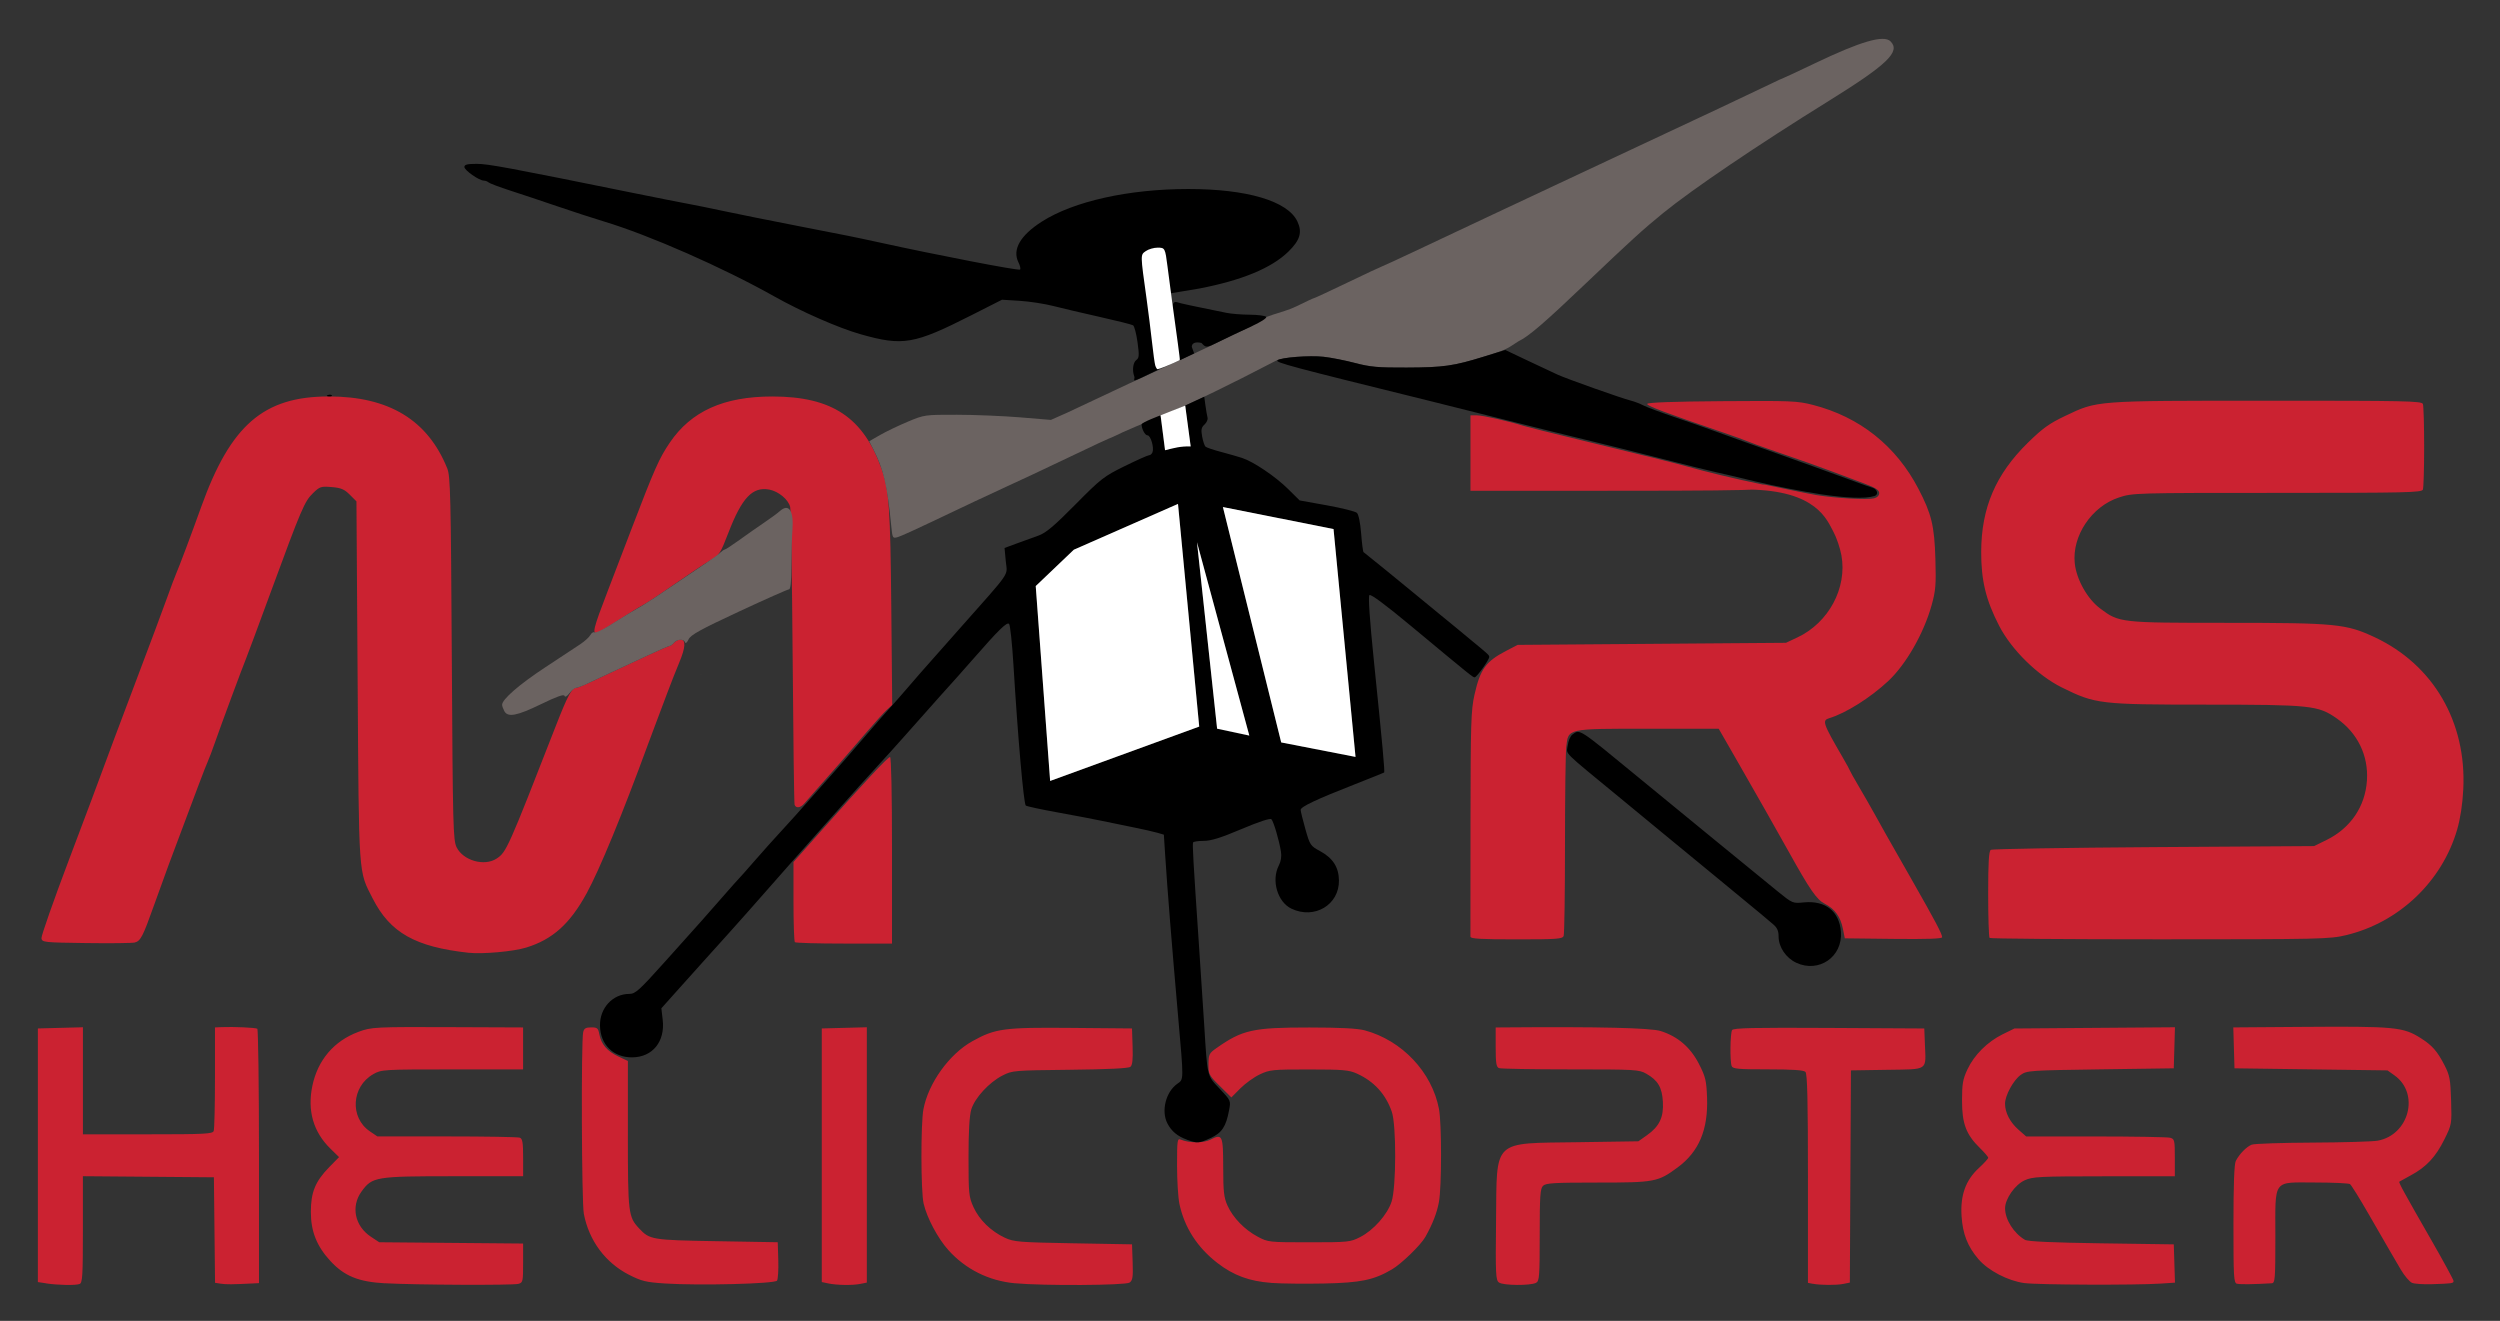 <?xml version="1.0" encoding="UTF-8" standalone="no"?>
<!-- Created with Inkscape (http://www.inkscape.org/) -->

<svg
   xmlns:dc="http://purl.org/dc/elements/1.1/"
   xmlns:cc="http://creativecommons.org/ns#"
   xmlns:rdf="http://www.w3.org/1999/02/22-rdf-syntax-ns#"
   xmlns:svg="http://www.w3.org/2000/svg"
   xmlns="http://www.w3.org/2000/svg"
   xmlns:sodipodi="http://sodipodi.sourceforge.net/DTD/sodipodi-0.dtd"
   xmlns:inkscape="http://www.inkscape.org/namespaces/inkscape"
   width="200"
   height="105.668"
   viewBox="0 0 52.917 27.958"
   version="1.1"
   id="svg8"
   inkscape:version="0.92.4 (5da689c313, 2019-01-14)"
   sodipodi:docname="MH.svg">
  <rect x="0" y="0" width="52.917" height="27.958" fill="#333333" stroke="none"/>
  <defs
     id="defs2" />
  <sodipodi:namedview
     id="base"
     pagecolor="#ffffff"
     bordercolor="#666666"
     borderopacity="1.0"
     inkscape:pageopacity="0.0"
     inkscape:pageshadow="2"
     inkscape:zoom="2.3088837"
     inkscape:cx="93.221463"
     inkscape:cy="101.81066"
     inkscape:document-units="mm"
     inkscape:current-layer="layer1"
     showgrid="false"
     inkscape:pagecheckerboard="true"
     units="px"
     fit-margin-right="3"
     fit-margin-top="3"
     fit-margin-bottom="3"
     fit-margin-left="3"
     inkscape:window-width="959"
     inkscape:window-height="765"
     inkscape:window-x="653"
     inkscape:window-y="76"
     inkscape:window-maximized="0" />
  <g
     inkscape:label="Layer 1"
     inkscape:groupmode="layer"
     id="layer1"
     transform="translate(-65.254,-139.035)">
    <g
       transform="matrix(0.524,0,0,0.524,36.242,30.437)"
       id="layer1-9"
       inkscape:label="Layer 1">
      <g
         transform="translate(0,85.184)"
         id="g21">
        <path
           sodipodi:nodetypes="ccccccccscscccsccccccccscccccsccccsccccccccscscscccccscccccccscccssccsccccccccccccccccccccccccccscccccccccccscccccscccccccccccccccccccccccccccscsccccscscscccccsssccscccccccccccccscscccccccccsccccscccscccccccccsccccccccccccccccccscccccccscccccscccccccccscccscscscscscccssccscscccccccccsccsscsccccccccccccccccsccccccccscccccsccsscccccscscccscccsccccccccccccccscscccsccccccccsccccscccccssscccccccccccscccsccc"
           inkscape:connector-curvature="0"
           id="path29"
           d="m 57.235,173.904 -0.339,-0.051 V 168.73 163.608 l 0.91,-0.024 0.91,-0.024 v 2.162 2.162 h 2.616 c 2.307,0 2.622,-0.016 2.667,-0.134 0.028,-0.074 0.051,-1.045 0.051,-2.159 v -2.025 l 0.275,-0.012 c 0.467,-0.02 1.363,0.02 1.435,0.065 0.037,0.023 0.068,2.345 0.068,5.159 v 5.117 l -0.275,0.014 c -0.782,0.04 -1.058,0.042 -1.269,0.009 l -0.231,-0.036 -0.023,-2.131 -0.023,-2.131 -2.646,-0.022 -2.646,-0.022 v 2.151 c 0,1.883 -0.017,2.158 -0.134,2.203 -0.159,0.061 -0.872,0.048 -1.348,-0.024 z m 13.674,-0.002 c -1.065,-0.059 -1.638,-0.294 -2.2,-0.904 -0.548,-0.595 -0.786,-1.193 -0.786,-1.976 0,-0.799 0.178,-1.234 0.741,-1.81 l 0.398,-0.407 -0.35,-0.343 c -0.69,-0.676 -0.937,-1.535 -0.728,-2.535 0.217,-1.042 0.872,-1.812 1.854,-2.179 0.536,-0.2 0.646,-0.206 3.97,-0.192 l 2.688,0.011 v 0.847 0.847 l -2.857,0.001 c -2.807,0.001 -2.863,0.005 -3.194,0.192 -0.882,0.5 -0.958,1.753 -0.139,2.309 l 0.304,0.206 h 2.81 c 1.545,0 2.87,0.023 2.944,0.051 0.108,0.042 0.134,0.196 0.134,0.804 v 0.753 h -2.792 c -3.178,0 -3.303,0.021 -3.736,0.618 -0.436,0.602 -0.273,1.394 0.375,1.824 l 0.34,0.225 2.906,0.026 2.906,0.026 v 0.789 c 0,0.747 -0.01,0.792 -0.191,0.84 -0.231,0.062 -4.156,0.044 -5.397,-0.025 z m 11.298,0.006 c -0.742,-0.048 -0.925,-0.093 -1.425,-0.346 -0.959,-0.487 -1.625,-1.384 -1.832,-2.467 -0.09,-0.469 -0.112,-6.977 -0.026,-7.339 0.036,-0.15 0.105,-0.191 0.323,-0.191 0.249,0 0.283,0.03 0.332,0.288 0.074,0.396 0.315,0.675 0.767,0.888 l 0.383,0.18 v 2.966 c 0,3.181 0.018,3.331 0.449,3.793 0.433,0.464 0.511,0.477 3.15,0.522 l 2.455,0.042 0.022,0.72 c 0.012,0.396 -0.011,0.769 -0.05,0.83 -0.084,0.129 -3.137,0.206 -4.548,0.115 z m 6.609,-0.002 -0.254,-0.054 v -5.122 -5.122 l 0.91,-0.024 0.91,-0.024 v 5.157 5.157 l -0.265,0.053 c -0.318,0.064 -0.953,0.053 -1.302,-0.021 z m 7.535,-0.006 c -1.046,-0.099 -1.981,-0.566 -2.673,-1.336 -0.429,-0.477 -0.869,-1.304 -1.003,-1.885 -0.113,-0.489 -0.118,-3.226 -0.007,-3.809 0.2,-1.054 1.045,-2.229 1.975,-2.746 0.93,-0.517 1.273,-0.563 4.012,-0.538 l 2.438,0.022 0.024,0.728 c 0.018,0.528 -0.007,0.754 -0.089,0.822 -0.075,0.062 -0.898,0.102 -2.437,0.119 -2.277,0.025 -2.333,0.029 -2.731,0.233 -0.539,0.275 -1.119,0.906 -1.259,1.37 -0.075,0.249 -0.112,0.882 -0.112,1.936 0,1.466 0.013,1.595 0.201,2.01 0.232,0.512 0.71,0.979 1.271,1.238 0.362,0.167 0.57,0.184 2.762,0.223 l 2.371,0.042 0.025,0.718 c 0.021,0.602 10e-4,0.735 -0.122,0.826 -0.159,0.116 -3.493,0.135 -4.644,0.027 z m 10.372,-0.014 c -0.888,-0.065 -1.528,-0.301 -2.176,-0.801 -0.817,-0.631 -1.335,-1.436 -1.538,-2.389 -0.053,-0.247 -0.096,-0.946 -0.096,-1.554 0,-1.02 0.011,-1.101 0.148,-1.044 0.343,0.143 0.926,0.144 1.2,0.002 0.484,-0.25 0.514,-0.184 0.516,1.116 0.002,0.989 0.028,1.225 0.174,1.548 0.223,0.493 0.689,0.973 1.221,1.256 0.417,0.222 0.449,0.226 2.074,0.226 1.592,0 1.666,-0.008 2.063,-0.211 0.54,-0.276 1.098,-0.904 1.27,-1.432 0.19,-0.58 0.195,-3.097 0.007,-3.635 -0.247,-0.71 -0.717,-1.223 -1.406,-1.536 -0.324,-0.147 -0.557,-0.167 -1.935,-0.168 -1.473,-9.7e-4 -1.591,0.011 -1.99,0.2 -0.233,0.11 -0.586,0.365 -0.786,0.565 l -0.362,0.365 -0.463,-0.457 c -0.44,-0.435 -0.463,-0.478 -0.461,-0.884 0.002,-0.395 0.025,-0.443 0.318,-0.649 1.052,-0.742 1.474,-0.836 3.757,-0.835 1.24,6.8e-4 1.941,0.037 2.231,0.114 1.508,0.404 2.721,1.687 3.004,3.177 0.113,0.595 0.111,3.145 -0.002,3.76 -0.081,0.44 -0.253,0.881 -0.547,1.408 -0.182,0.325 -0.963,1.085 -1.348,1.311 -0.738,0.433 -1.26,0.541 -2.758,0.572 -0.768,0.016 -1.721,0.005 -2.117,-0.024 z m 9.195,-0.015 c -0.133,-0.097 -0.143,-0.317 -0.119,-2.49 0.037,-3.339 -0.186,-3.125 3.311,-3.178 l 2.438,-0.037 0.348,-0.246 c 0.503,-0.357 0.678,-0.724 0.642,-1.349 -0.033,-0.585 -0.2,-0.868 -0.67,-1.135 -0.294,-0.167 -0.434,-0.175 -3.062,-0.175 -1.515,0 -2.815,-0.023 -2.888,-0.051 -0.109,-0.042 -0.134,-0.2 -0.134,-0.847 v -0.795 l 0.402,-0.003 c 3.725,-0.031 5.854,0.019 6.262,0.147 0.693,0.218 1.205,0.658 1.549,1.332 0.263,0.515 0.3,0.668 0.325,1.355 0.048,1.296 -0.326,2.185 -1.186,2.821 -0.798,0.59 -0.92,0.613 -3.241,0.613 -1.766,0 -2.086,0.019 -2.2,0.133 -0.113,0.113 -0.133,0.414 -0.133,1.987 0,1.68 -0.014,1.861 -0.148,1.93 -0.23,0.119 -1.328,0.11 -1.494,-0.012 z m 12.671,0.051 -0.191,-0.037 v -4.211 c 0,-3.162 -0.025,-4.236 -0.102,-4.312 -0.071,-0.071 -0.529,-0.102 -1.515,-0.102 -1.211,0 -1.421,-0.019 -1.465,-0.134 -0.075,-0.196 -0.06,-1.33 0.019,-1.454 0.053,-0.084 0.893,-0.102 3.915,-0.085 l 3.847,0.022 0.025,0.634 c 0.043,1.09 0.163,1.009 -1.529,1.036 l -1.459,0.023 -0.022,4.286 -0.022,4.286 -0.264,0.053 c -0.283,0.057 -0.926,0.053 -1.237,-0.007 z m 8.552,-0.028 c -0.664,-0.09 -1.458,-0.503 -1.854,-0.965 -0.441,-0.515 -0.638,-1.018 -0.684,-1.742 -0.053,-0.843 0.165,-1.449 0.699,-1.941 0.208,-0.192 0.378,-0.378 0.378,-0.414 0,-0.036 -0.147,-0.209 -0.326,-0.384 -0.566,-0.552 -0.732,-0.989 -0.732,-1.917 0,-0.688 0.032,-0.872 0.219,-1.271 0.273,-0.582 0.809,-1.115 1.425,-1.418 l 0.473,-0.232 3.242,-0.025 3.242,-0.025 -0.024,0.829 -0.024,0.829 -2.963,0.042 c -2.866,0.041 -2.972,0.048 -3.22,0.225 -0.295,0.21 -0.633,0.831 -0.633,1.163 0,0.358 0.203,0.751 0.541,1.048 l 0.312,0.274 2.812,10e-4 c 1.547,6.7e-4 2.898,0.024 3.003,0.052 0.179,0.048 0.191,0.095 0.191,0.803 v 0.752 l -2.857,0.002 c -2.617,0.002 -2.887,0.015 -3.209,0.162 -0.39,0.177 -0.791,0.75 -0.791,1.13 0,0.454 0.352,1.012 0.804,1.275 0.116,0.067 1.094,0.112 3.09,0.141 l 2.921,0.042 0.024,0.773 0.024,0.773 -0.575,0.038 c -1.016,0.068 -4.96,0.053 -5.506,-0.021 z m 8.593,0.029 c -0.137,-0.036 -0.148,-0.223 -0.148,-2.409 0,-1.589 0.031,-2.431 0.095,-2.555 0.145,-0.281 0.433,-0.575 0.643,-0.657 0.103,-0.04 1.208,-0.077 2.455,-0.083 1.247,-0.006 2.433,-0.041 2.636,-0.078 1.27,-0.233 1.701,-1.906 0.679,-2.635 l -0.286,-0.204 -3.09,-0.042 -3.09,-0.042 -0.024,-0.826 -0.024,-0.826 2.649,-0.02 c 3.921,-0.029 4.21,-0.002 4.946,0.468 0.442,0.282 0.651,0.523 0.935,1.076 0.213,0.415 0.242,0.57 0.268,1.429 0.029,0.96 0.028,0.966 -0.275,1.578 -0.347,0.701 -0.73,1.111 -1.352,1.444 -0.238,0.128 -0.447,0.243 -0.464,0.256 -0.035,0.029 0.168,0.401 1.329,2.425 0.473,0.826 0.861,1.54 0.861,1.587 0,0.096 -0.051,0.104 -0.889,0.13 -0.326,0.01 -0.677,-0.013 -0.781,-0.052 -0.103,-0.039 -0.313,-0.285 -0.466,-0.547 -0.153,-0.262 -0.348,-0.597 -0.435,-0.744 -0.086,-0.147 -0.463,-0.801 -0.838,-1.453 -0.374,-0.652 -0.723,-1.213 -0.774,-1.248 -0.052,-0.034 -0.675,-0.063 -1.385,-0.064 -1.762,-0.002 -1.63,-0.179 -1.63,2.2 0,1.714 -0.012,1.863 -0.148,1.871 -0.747,0.043 -1.274,0.05 -1.397,0.018 z M 74.295,160.551 c -2.16,-0.239 -3.169,-0.81 -3.874,-2.193 -0.581,-1.138 -0.555,-0.771 -0.608,-8.783 l -0.048,-7.259 -0.269,-0.269 c -0.221,-0.221 -0.353,-0.276 -0.731,-0.308 -0.433,-0.036 -0.481,-0.021 -0.756,0.247 -0.341,0.33 -0.465,0.621 -1.711,4.01 -0.496,1.35 -0.942,2.551 -0.991,2.667 -0.14,0.337 -1.046,2.782 -1.255,3.387 -0.105,0.303 -0.241,0.665 -0.304,0.804 -0.099,0.222 -0.363,0.918 -1.57,4.149 -0.139,0.373 -0.408,1.115 -0.598,1.651 -0.438,1.235 -0.537,1.426 -0.77,1.483 -0.104,0.025 -0.989,0.036 -1.967,0.022 -1.707,-0.023 -1.779,-0.031 -1.802,-0.194 -0.013,-0.094 0.495,-1.541 1.129,-3.217 0.634,-1.676 1.241,-3.295 1.349,-3.597 0.108,-0.303 0.679,-1.827 1.269,-3.387 0.59,-1.56 1.189,-3.16 1.329,-3.556 0.141,-0.396 0.305,-0.834 0.366,-0.974 0.135,-0.312 0.611,-1.58 1.012,-2.697 1.188,-3.306 2.519,-4.458 5.155,-4.458 2.43,0 3.997,0.953 4.784,2.909 0.126,0.314 0.145,1.103 0.183,7.674 0.04,6.838 0.053,7.344 0.195,7.63 0.267,0.537 1.121,0.778 1.614,0.455 0.396,-0.259 0.457,-0.397 2.399,-5.376 0.469,-1.203 0.641,-1.524 0.816,-1.524 0.048,0 0.242,-0.073 0.431,-0.161 0.189,-0.089 0.63,-0.294 0.979,-0.457 0.349,-0.163 1.01,-0.471 1.467,-0.685 0.458,-0.214 0.863,-0.39 0.9,-0.39 0.037,0 0.115,-0.057 0.173,-0.127 0.058,-0.07 0.177,-0.127 0.264,-0.127 0.224,0 0.206,0.316 -0.052,0.931 -0.116,0.276 -0.33,0.818 -0.474,1.204 -0.145,0.386 -0.357,0.949 -0.471,1.252 -0.115,0.303 -0.257,0.684 -0.317,0.847 -1.036,2.828 -1.954,5.057 -2.475,6.011 -0.678,1.239 -1.374,1.865 -2.442,2.195 -0.517,0.16 -1.765,0.272 -2.329,0.21 z m 13.18,-0.429 c -0.031,-0.031 -0.056,-0.772 -0.056,-1.646 v -1.59 l 1.151,-1.296 c 1.721,-1.938 2.662,-2.947 2.75,-2.947 0.047,0 0.079,1.505 0.079,3.768 v 3.768 h -1.933 c -1.063,0 -1.959,-0.025 -1.99,-0.056 z m 27.289,-0.219 c -7.6e-4,-0.058 5.1e-4,-2.125 0.003,-4.593 0.004,-4.043 0.02,-4.556 0.16,-5.18 0.233,-1.035 0.459,-1.348 1.278,-1.774 l 0.466,-0.242 5.419,-0.042 5.419,-0.042 0.466,-0.219 c 1.259,-0.592 2.012,-1.997 1.776,-3.31 -0.053,-0.294 -0.197,-0.72 -0.319,-0.946 -0.266,-0.49 -0.679,-1.688 -3.453,-1.716 -0.44,-0.26 0.078,-0.221 0.668,-0.2 0.265,0.056 1.767,0.371 2.107,0.426 0.791,0.127 2.044,0.197 2.314,0.129 0.13,-0.033 0.209,-0.113 0.209,-0.213 0,-0.121 -0.149,-0.216 -0.614,-0.389 -0.338,-0.126 -0.9,-0.336 -1.249,-0.468 -0.62,-0.233 -1.254,-0.457 -2.54,-0.898 -0.349,-0.12 -0.749,-0.266 -0.889,-0.325 -0.14,-0.059 -0.559,-0.211 -0.931,-0.338 -2.433,-0.829 -3.173,-1.108 -3.148,-1.185 0.019,-0.057 1.065,-0.095 3.024,-0.109 2.795,-0.021 3.041,-0.011 3.676,0.153 1.883,0.485 3.351,1.653 4.253,3.383 0.532,1.021 0.647,1.496 0.687,2.841 0.031,1.039 0.011,1.276 -0.152,1.863 -0.318,1.143 -1.038,2.399 -1.758,3.07 -0.718,0.67 -1.703,1.29 -2.37,1.493 -0.307,0.093 -0.274,0.191 0.541,1.596 0.157,0.27 0.285,0.505 0.285,0.522 0,0.017 0.165,0.31 0.366,0.652 0.201,0.341 0.481,0.83 0.623,1.087 0.317,0.575 0.425,0.767 1.508,2.667 0.966,1.696 1.229,2.194 1.229,2.327 0,0.061 -0.625,0.082 -1.966,0.067 l -1.966,-0.023 -0.075,-0.381 c -0.097,-0.491 -0.328,-0.809 -0.739,-1.019 -0.32,-0.163 -0.593,-0.557 -1.436,-2.072 -0.452,-0.813 -1.44,-2.553 -2.114,-3.725 l -0.73,-1.27 h -2.836 c -3.314,0 -3.237,-0.017 -3.322,0.735 -0.028,0.247 -0.051,2.035 -0.051,3.972 -8e-5,1.937 -0.024,3.585 -0.054,3.662 -0.048,0.125 -0.26,0.14 -1.907,0.14 -1.426,0 -1.854,-0.024 -1.855,-0.106 z m 20.971,0.049 c -0.031,-0.031 -0.057,-0.829 -0.057,-1.773 0,-1.28 0.027,-1.734 0.106,-1.785 0.058,-0.038 3.02,-0.087 6.583,-0.111 l 6.477,-0.042 0.499,-0.245 c 0.971,-0.477 1.567,-1.352 1.635,-2.404 0.066,-1.007 -0.377,-1.919 -1.215,-2.505 -0.757,-0.529 -1.032,-0.558 -5.287,-0.56 -4.287,-0.001 -4.467,-0.023 -5.821,-0.693 -0.978,-0.484 -2.033,-1.521 -2.532,-2.488 -0.54,-1.047 -0.731,-1.837 -0.727,-3.001 0.007,-1.772 0.585,-3.122 1.884,-4.396 0.598,-0.586 0.865,-0.778 1.506,-1.083 1.317,-0.626 1.157,-0.614 8.165,-0.616 5.608,-0.001 6.24,0.012 6.287,0.132 0.028,0.074 0.051,0.852 0.051,1.729 0,0.877 -0.023,1.655 -0.051,1.729 -0.046,0.12 -0.643,0.134 -5.883,0.134 -5.778,0 -5.836,0.002 -6.398,0.186 -1.099,0.361 -1.897,1.55 -1.782,2.656 0.067,0.651 0.508,1.438 1.022,1.824 0.77,0.579 0.805,0.583 5.134,0.583 4.397,0 4.81,0.041 5.969,0.586 2.366,1.114 3.708,3.425 3.569,6.145 -0.031,0.602 -0.118,1.175 -0.247,1.619 -0.609,2.098 -2.349,3.754 -4.482,4.265 -0.671,0.161 -1.008,0.168 -7.525,0.169 -3.752,3.4e-4 -6.848,-0.025 -6.879,-0.056 z m -48.272,-5.383 c -0.019,-0.058 -0.054,-2.735 -0.078,-5.948 -0.024,-3.213 -0.068,-5.947 -0.099,-6.076 -0.073,-0.303 -0.47,-0.634 -0.844,-0.704 -0.675,-0.127 -1.106,0.327 -1.648,1.733 -0.329,0.854 -0.366,0.909 -0.744,1.131 -0.219,0.128 -0.836,0.539 -1.372,0.914 -0.536,0.374 -1.107,0.755 -1.27,0.847 -0.354,0.199 -0.467,0.269 -1.193,0.734 -0.307,0.197 -0.621,0.382 -0.699,0.411 -0.248,0.095 -0.193,-0.136 0.393,-1.657 0.117,-0.303 0.555,-1.446 0.973,-2.54 0.924,-2.414 1.113,-2.841 1.541,-3.471 0.863,-1.27 2.179,-1.863 4.137,-1.863 2.42,0 3.69,0.847 4.429,2.954 0.292,0.833 0.343,1.575 0.381,5.584 l 0.037,3.924 -0.205,0.183 c -0.113,0.1 -0.498,0.525 -0.857,0.945 -0.358,0.419 -0.853,0.991 -1.099,1.27 -0.246,0.279 -0.633,0.718 -0.858,0.974 -0.226,0.256 -0.468,0.532 -0.539,0.614 -0.15,0.173 -0.335,0.193 -0.385,0.042 z m 27.303,-14.203 v -1.524 h 0.261 c 0.239,0 1.282,0.235 1.898,0.428 0.14,0.044 1.13,0.291 2.201,0.549 2.617,0.63 3.987,0.97 4.445,1.103 0.56,0.162 1.987,0.512 2.867,0.686 1.122,0.221 0.753,0.278 -5.386,0.28 l -6.287,0.003 z"
           style="fill:#cb2231;fill-opacity:1;stroke-width:0.085" />
        <path
           sodipodi:nodetypes="cccsssccccsccscscccsccccscccscccccccccccccccccscscccccsscccccccccccscsccsccc"
           inkscape:connector-curvature="0"
           id="path27"
           d="m 87.374,145.912 c -20.347,18.712 -10.174,9.356 0,0 z m -11.637,4.874 c -0.048,-0.09 -0.088,-0.204 -0.088,-0.254 0,-0.217 0.695,-0.822 1.724,-1.499 0.612,-0.403 1.258,-0.829 1.435,-0.947 0.177,-0.118 0.36,-0.285 0.406,-0.371 0.046,-0.086 0.12,-0.134 0.165,-0.106 0.045,0.028 0.312,-0.095 0.594,-0.273 0.56,-0.353 1.005,-0.622 1.379,-0.835 0.133,-0.076 0.667,-0.428 1.185,-0.782 0.519,-0.355 1.134,-0.77 1.366,-0.924 0.233,-0.153 0.484,-0.336 0.557,-0.406 0.074,-0.07 0.158,-0.128 0.187,-0.128 0.029,0 0.293,-0.173 0.586,-0.384 0.293,-0.211 0.742,-0.526 0.998,-0.699 0.256,-0.173 0.54,-0.381 0.63,-0.462 0.371,-0.335 0.576,-0.03 0.515,0.764 -0.021,0.267 -0.039,0.914 -0.041,1.438 -0.002,0.643 -0.034,0.953 -0.098,0.953 -0.052,0 -0.962,0.404 -2.023,0.898 -1.55,0.722 -1.949,0.942 -2.033,1.122 -0.061,0.131 -0.121,0.179 -0.143,0.118 -0.053,-0.146 -0.32,-0.133 -0.448,0.021 -0.058,0.07 -0.136,0.127 -0.173,0.127 -0.037,0 -0.442,0.175 -0.9,0.39 -0.458,0.214 -1.118,0.523 -1.467,0.685 -0.349,0.163 -0.79,0.368 -0.979,0.457 -0.189,0.089 -0.387,0.161 -0.438,0.161 -0.052,0 -0.17,0.096 -0.262,0.213 -0.107,0.137 -0.181,0.175 -0.203,0.108 -0.024,-0.073 -0.32,0.033 -0.946,0.337 -0.979,0.476 -1.344,0.545 -1.486,0.279 z m 15.63,-7.486 c -0.166,-1.658 -0.31,-2.276 -0.717,-3.073 l -0.173,-0.339 0.439,-0.252 c 0.241,-0.139 0.744,-0.38 1.116,-0.536 0.671,-0.282 0.689,-0.284 1.99,-0.282 0.722,0.001 1.871,0.049 2.553,0.105 l 1.241,0.103 0.664,-0.295 c 4.131,-1.958 4.761,-2.19 6.255,-2.927 0.278,-0.138 0.804,-0.386 1.168,-0.551 0.57,-0.506 1.2,-0.507 1.825,-0.812 0.377,-0.186 0.705,-0.339 0.729,-0.339 0.024,0 0.638,-0.286 1.364,-0.635 0.726,-0.349 1.336,-0.635 1.355,-0.635 0.019,0 0.749,-0.338 1.622,-0.751 0.873,-0.413 2.158,-1.019 2.857,-1.346 0.699,-0.328 1.918,-0.9 2.709,-1.272 0.792,-0.372 2.049,-0.961 2.794,-1.31 2.86,-1.337 5.186,-2.433 5.695,-2.682 0.292,-0.143 0.544,-0.259 0.56,-0.259 0.016,0 0.581,-0.264 1.254,-0.586 1.866,-0.893 2.795,-1.163 3.066,-0.892 0.415,0.415 -0.122,0.933 -2.489,2.403 -2.896,1.798 -5.503,3.562 -6.689,4.527 -0.811,0.659 -1.318,1.121 -3.09,2.81 -1.73,1.649 -2.344,2.177 -2.768,2.38 -0.525,0.347 -0.525,0.347 -1.364,0.607 -1.257,0.39 -1.645,0.445 -3.152,0.451 -1.147,0.005 -1.468,-0.024 -2.074,-0.184 -0.395,-0.104 -0.965,-0.217 -1.268,-0.251 -0.588,-0.066 -1.664,0.019 -1.92,0.152 -4.14,2.151 -4.672,2.212 -6.191,2.891 -0.29,0.141 -0.543,0.256 -0.561,0.256 -0.018,0 -0.636,0.289 -1.374,0.642 -0.738,0.353 -1.494,0.712 -1.681,0.797 -0.186,0.085 -0.682,0.315 -1.101,0.511 -0.419,0.196 -0.991,0.462 -1.27,0.591 -0.279,0.129 -1.041,0.491 -1.693,0.804 -0.652,0.313 -1.285,0.599 -1.407,0.635 -0.219,0.065 -0.223,0.059 -0.274,-0.454 z"
           style="fill:#6b6361;fill-opacity:1;stroke-width:0.085" />
        <path
           sodipodi:nodetypes="cccccccccsccccccsccscccccccsccccsccscccccccccscsscccccccsccccccccccccccsscsccccccccccsccccccccccccccccccccccccccsccccccccsccccccsccccccccccccscccccccccccccccccscccccssscssscccccccccccccccccccccccsccccccc"
           inkscape:connector-curvature="0"
           id="path25"
           d="m 103.309,168.099 c -0.378,-0.135 -0.622,-0.338 -0.786,-0.656 -0.257,-0.497 -0.067,-1.267 0.395,-1.596 0.272,-0.194 0.271,-0.072 0.032,-2.79 -0.251,-2.86 -0.426,-5.044 -0.52,-6.496 l -0.05,-0.781 -0.263,-0.077 c -0.145,-0.043 -0.587,-0.142 -0.983,-0.222 -0.396,-0.079 -0.967,-0.197 -1.27,-0.261 -0.303,-0.064 -1.103,-0.217 -1.778,-0.339 -0.675,-0.122 -1.253,-0.247 -1.284,-0.278 -0.086,-0.087 -0.319,-2.745 -0.498,-5.687 -0.052,-0.861 -0.132,-1.604 -0.176,-1.65 -0.086,-0.09 -0.42,0.237 -1.47,1.439 -0.325,0.373 -0.612,0.696 -0.636,0.72 -0.046,0.044 -1.115,1.243 -2.151,2.413 -0.33,0.372 -0.795,0.887 -1.033,1.143 -0.238,0.256 -0.585,0.638 -0.771,0.847 -0.185,0.21 -0.831,0.933 -1.434,1.609 -0.604,0.675 -1.548,1.742 -2.098,2.371 -0.551,0.629 -1.291,1.465 -1.646,1.859 -0.355,0.394 -0.854,0.949 -1.111,1.234 -0.256,0.284 -0.742,0.827 -1.081,1.205 l -0.615,0.688 0.054,0.464 c 0.103,0.876 -0.407,1.508 -1.225,1.518 -0.767,0.009 -1.297,-0.511 -1.308,-1.285 -0.011,-0.711 0.516,-1.279 1.185,-1.279 0.244,0 0.392,-0.134 1.431,-1.291 1.592,-1.774 1.608,-1.792 2.316,-2.603 0.345,-0.396 0.65,-0.739 0.677,-0.762 0.027,-0.023 0.314,-0.347 0.638,-0.72 0.324,-0.373 0.819,-0.925 1.1,-1.228 0.281,-0.303 0.778,-0.855 1.103,-1.227 0.326,-0.372 0.765,-0.867 0.976,-1.1 0.211,-0.233 0.742,-0.843 1.18,-1.355 0.438,-0.512 0.92,-1.065 1.07,-1.228 0.151,-0.163 0.453,-0.506 0.672,-0.762 0.459,-0.536 0.436,-0.51 2.114,-2.405 2.211,-2.496 1.988,-2.174 1.93,-2.795 l -0.05,-0.537 0.498,-0.184 c 0.274,-0.101 0.67,-0.245 0.879,-0.319 0.295,-0.105 0.63,-0.388 1.482,-1.25 1.038,-1.05 1.152,-1.139 1.995,-1.554 0.492,-0.242 0.936,-0.44 0.986,-0.44 0.05,0 0.112,-0.054 0.137,-0.121 0.07,-0.183 -0.073,-0.682 -0.202,-0.682 -0.107,0 -0.239,-0.272 -0.239,-0.442 0,-0.08 0.764,-0.366 0.764,-0.366 0,0 0.116,0.92 0.18,1.411 0.31,-0.093 0.565,-0.187 1.035,-0.154 l -0.221,-1.65 0.773,-0.359 0.042,0.31 c 0.03,0.221 0.071,0.462 0.091,0.535 0.02,0.074 -0.035,0.199 -0.122,0.278 -0.129,0.117 -0.147,0.207 -0.096,0.487 0.035,0.189 0.096,0.372 0.136,0.408 0.041,0.036 0.321,0.131 0.624,0.211 0.303,0.08 0.684,0.189 0.847,0.242 0.463,0.15 1.351,0.749 1.864,1.256 l 0.467,0.462 1.099,0.198 c 0.605,0.109 1.151,0.246 1.214,0.305 0.069,0.064 0.137,0.397 0.171,0.831 0.031,0.398 0.074,0.738 0.097,0.755 0.294,0.23 1.522,1.229 1.952,1.587 0.307,0.256 0.817,0.675 1.133,0.931 0.317,0.256 0.62,0.504 0.673,0.55 0.053,0.047 0.305,0.256 0.56,0.465 0.735,0.604 0.76,0.627 0.76,0.702 0,0.112 -0.508,0.822 -0.588,0.822 -0.076,0 -0.116,-0.032 -2.575,-2.076 -1.028,-0.855 -1.625,-1.298 -1.678,-1.245 -0.053,0.053 0.012,0.997 0.181,2.654 0.353,3.447 0.448,4.485 0.413,4.512 -0.016,0.012 -0.544,0.224 -1.172,0.471 -1.579,0.619 -2.202,0.914 -2.199,1.039 0.001,0.059 0.087,0.408 0.191,0.776 0.183,0.649 0.201,0.676 0.594,0.889 0.515,0.279 0.754,0.649 0.762,1.181 0.015,0.988 -0.989,1.587 -1.919,1.144 -0.564,-0.269 -0.82,-1.144 -0.511,-1.742 0.089,-0.173 0.119,-0.368 0.087,-0.567 -0.076,-0.467 -0.298,-1.216 -0.386,-1.305 -0.049,-0.049 -0.507,0.102 -1.207,0.398 -0.833,0.353 -1.232,0.477 -1.525,0.477 -0.218,-2.5e-4 -0.412,0.028 -0.43,0.063 -0.034,0.066 0.004,0.721 0.232,4.085 0.074,1.094 0.172,2.58 0.217,3.302 0.133,2.122 0.107,2.016 0.623,2.562 0.453,0.479 0.454,0.48 0.381,0.869 -0.124,0.663 -0.289,0.912 -0.744,1.121 -0.478,0.219 -0.532,0.223 -0.967,0.067 z m 0.5,-16.685 -0.857,-8.995 -4.208,1.851 -1.539,1.468 0.583,7.872 z m 6.314,1.226 -0.888,-9.204 -4.469,-0.889 2.355,9.508 z m -4.291,-0.863 -2.114,-7.81 0.813,7.532 z m 22.092,9.176 c -0.416,-0.194 -0.712,-0.634 -0.712,-1.06 0,-0.23 -0.057,-0.356 -0.226,-0.498 -0.124,-0.104 -0.343,-0.29 -0.487,-0.411 -0.144,-0.122 -0.966,-0.8 -1.827,-1.507 -0.861,-0.707 -1.814,-1.49 -2.117,-1.741 -0.303,-0.251 -1.065,-0.879 -1.693,-1.396 -2.454,-2.019 -2.215,-1.781 -2.169,-2.159 0.023,-0.185 0.108,-0.385 0.19,-0.445 0.307,-0.225 0.225,-0.278 2.665,1.729 1.4,1.152 4.879,3.999 5.63,4.609 0.597,0.484 0.603,0.487 1.058,0.442 0.869,-0.085 1.433,0.364 1.494,1.19 0.075,1.008 -0.89,1.674 -1.807,1.248 z m 0.939,-18.932 c -0.699,-0.105 -1.861,-0.334 -2.582,-0.508 -0.722,-0.174 -1.465,-0.349 -1.651,-0.388 -0.186,-0.039 -1.177,-0.285 -2.201,-0.547 -1.024,-0.262 -2.263,-0.571 -2.752,-0.687 -2.164,-0.52 -4.605,-1.149 -6.604,-1.643 -5.555,-1.371 -6.194,-1.541 -6.106,-1.629 0.116,-0.116 1.303,-0.206 1.873,-0.142 0.303,0.034 0.873,0.147 1.268,0.251 0.606,0.16 0.928,0.189 2.074,0.184 1.503,-0.006 1.896,-0.062 3.139,-0.447 l 0.851,-0.264 0.885,0.42 c 0.487,0.231 1.037,0.489 1.223,0.574 0.392,0.179 2.588,0.957 2.963,1.051 0.14,0.035 0.368,0.122 0.508,0.195 0.14,0.072 0.73,0.293 1.312,0.49 0.582,0.197 1.192,0.409 1.355,0.471 0.163,0.062 0.792,0.288 1.397,0.503 1.821,0.646 4.121,1.474 4.572,1.644 0.233,0.088 0.509,0.185 0.614,0.215 0.204,0.059 0.26,0.281 0.085,0.336 -0.37,0.115 -1.116,0.088 -2.223,-0.078 z m -60.256,-3.997 c 0.061,-0.025 0.134,-0.021 0.162,0.007 0.028,0.028 -0.022,0.048 -0.111,0.044 -0.099,-0.004 -0.119,-0.024 -0.051,-0.051 z m 32.579,-0.753 c -0.093,-0.243 -0.053,-0.566 0.082,-0.665 0.115,-0.084 0.122,-0.184 0.048,-0.721 -0.048,-0.343 -0.128,-0.649 -0.18,-0.681 -0.051,-0.032 -0.654,-0.183 -1.339,-0.337 -0.685,-0.153 -1.531,-0.352 -1.88,-0.442 -0.349,-0.09 -0.959,-0.184 -1.355,-0.209 l -0.72,-0.045 -1.237,0.627 c -2.32,1.176 -2.764,1.252 -4.472,0.768 -0.887,-0.251 -2.38,-0.905 -3.477,-1.522 -2.09,-1.175 -5.054,-2.479 -6.9,-3.036 -0.419,-0.126 -1.257,-0.399 -1.863,-0.606 -0.605,-0.207 -1.463,-0.493 -1.905,-0.636 -0.442,-0.143 -0.841,-0.293 -0.885,-0.333 -0.044,-0.04 -0.131,-0.073 -0.192,-0.073 -0.19,0 -0.786,-0.418 -0.786,-0.551 0,-0.097 0.114,-0.126 0.503,-0.126 0.459,0 1.295,0.156 6.398,1.192 0.931,0.189 1.884,0.377 2.117,0.419 0.233,0.041 0.881,0.173 1.439,0.292 0.559,0.12 1.892,0.388 2.963,0.596 2.061,0.4 2.36,0.461 3.302,0.667 2.388,0.524 5.645,1.153 5.722,1.105 0.035,-0.022 0.007,-0.154 -0.063,-0.293 -0.256,-0.514 0.073,-1.088 0.945,-1.645 1.286,-0.822 3.51,-1.317 5.92,-1.317 2.375,2.1e-4 4.012,0.487 4.402,1.309 0.207,0.437 0.11,0.76 -0.368,1.225 -0.679,0.661 -1.876,1.156 -3.592,1.486 l -1.156,0.193 c -0.184,-0.884 -0.192,-1.196 -0.299,-1.791 -0.123,-0.044 -0.315,-0.006 -0.391,0.023 -0.96,0.034 1.01,4.272 0.179,4.857 -1.278,0.616 -0.898,0.433 -0.961,0.268 z m 1.834,-0.652 c -0.144,-0.954 -0.315,-1.361 -0.293,-2.188 0.049,-0.244 0.149,-0.165 0.347,-0.115 0.122,0.031 0.507,0.114 0.856,0.184 0.349,0.071 0.787,0.161 0.974,0.2 0.186,0.04 0.613,0.074 0.948,0.076 0.335,0.002 0.633,0.043 0.662,0.09 0.03,0.049 -0.232,0.216 -0.609,0.387 -0.364,0.165 -0.96,0.447 -1.324,0.627 -0.481,0.24 -0.495,0.24 -0.681,0.038 -0.237,-0.06 -0.394,0.003 -0.392,0.158 l 0.097,0.264 z"
           style="fill:#000000;stroke-width:0.085" />
        <path
           sodipodi:nodetypes="ccccccccccccccccccccccccscccscc"
           inkscape:connector-curvature="0"
           id="path23"
           d="m 97.204,145.738 1.539,-1.468 4.208,-1.851 0.857,8.995 -6.022,2.196 z m 9.916,6.316 -2.355,-9.508 4.469,0.889 0.888,9.204 z m -2.589,-0.555 -0.813,-7.532 2.114,7.81 z m -2.283,-12.659 0.995,-0.393 0.221,1.65 c -0.405,-0.016 -0.714,0.074 -1.035,0.154 z m -0.215,-2.009 c -0.024,-0.082 -0.084,-0.51 -0.132,-0.953 -0.049,-0.442 -0.147,-1.223 -0.218,-1.736 -0.255,-1.828 -0.254,-1.78 -0.032,-1.935 0.109,-0.077 0.323,-0.139 0.475,-0.139 0.299,0 0.307,0.015 0.402,0.762 0.027,0.21 0.107,0.819 0.178,1.355 0.192,1.439 0.341,2.413 0.314,2.427 -0.282,0.145 -0.857,0.367 -0.893,0.367 -0.027,0 -0.068,-0.067 -0.092,-0.148 z"
           style="fill:#ffffff;stroke-width:0.085" />
      </g>
    </g>
  </g>
</svg>

